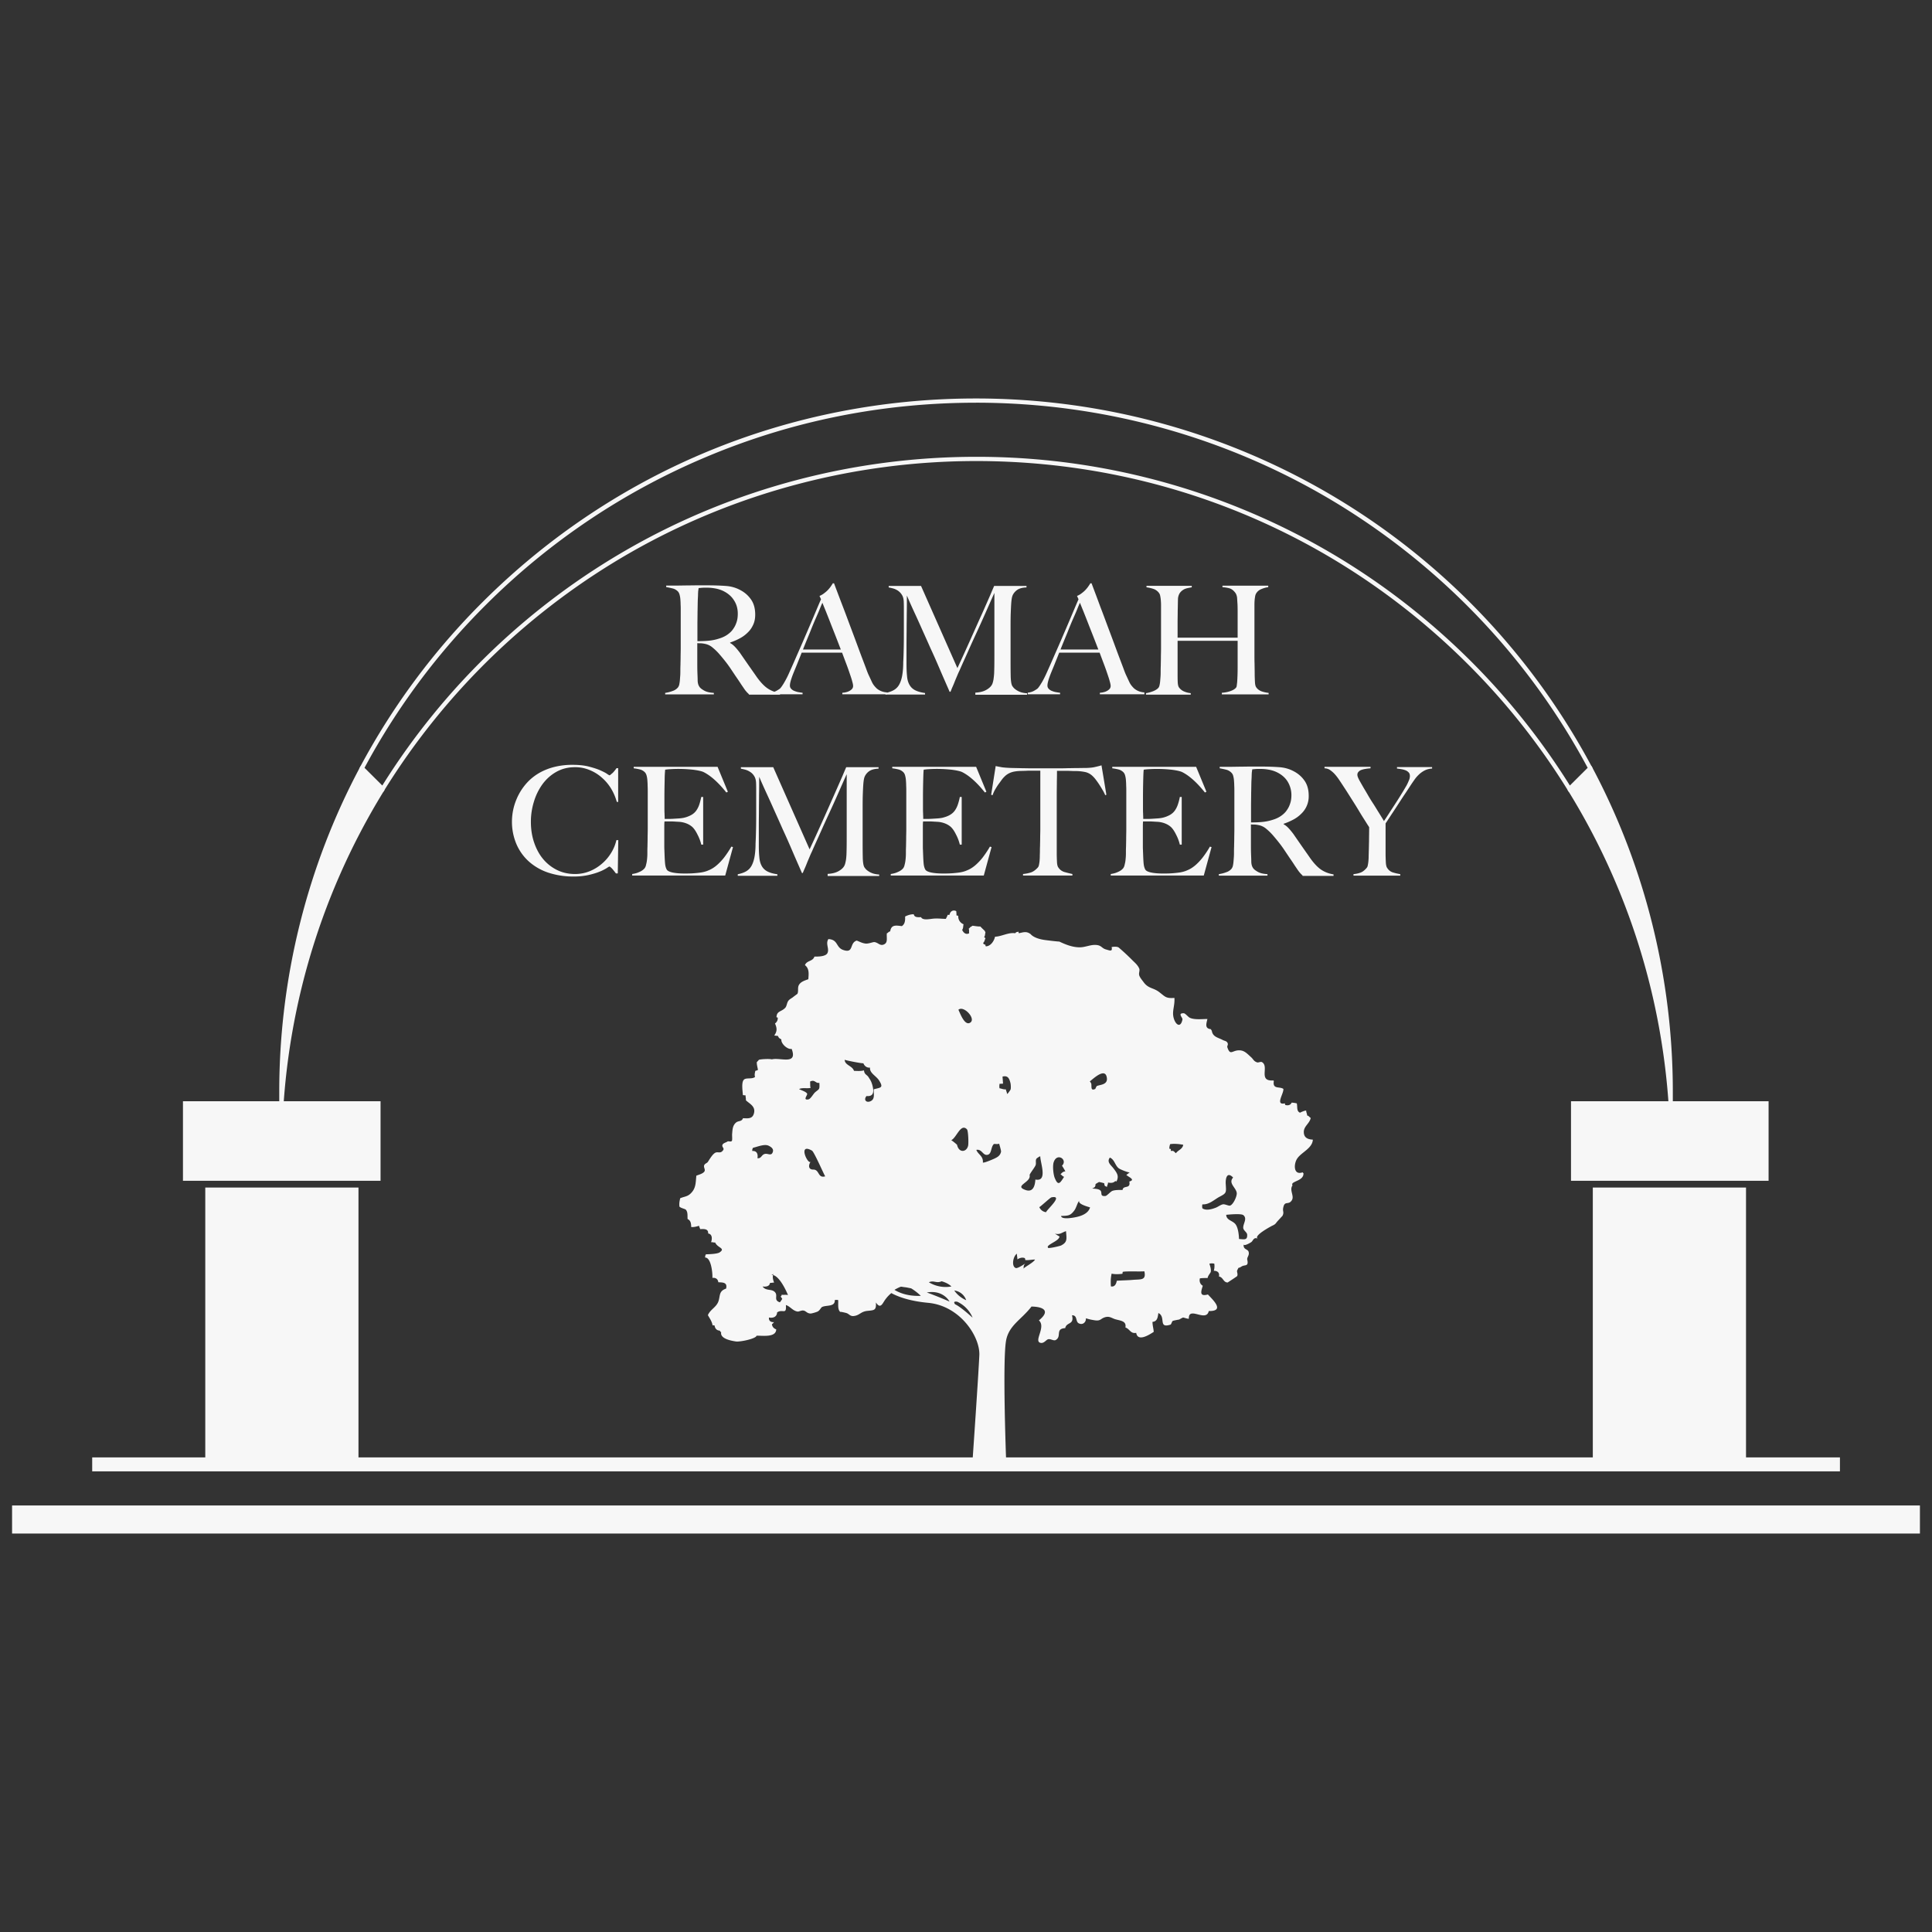 <svg width="160" height="160" viewBox="0 0 160 160" fill="none" xmlns="http://www.w3.org/2000/svg"><rect x="0" y="0" width="160" height="160" fill="#333333" stroke="none"/><path d="M138.421 90.375v4.945a56.759 56.759 0 0 0-8.462-29.896l1.807-1.796c4.257 7.98 6.655 17.085 6.655 26.747Z" fill="#F7F7F7"/><path d="M138.547 95.32h-.229c0-10.56-2.917-20.884-8.452-29.834l-.052-.082 1.984-1.972.072.134c4.361 8.197 6.666 17.467 6.666 26.81v4.944h.011Zm-8.442-29.875a57.08 57.08 0 0 1 8.203 24.693c-.042-9.167-2.305-18.262-6.573-26.314l-1.63 1.621ZM31.702 65.424c-5.368 8.703-8.462 18.933-8.462 29.896v-4.945a56.767 56.767 0 0 1 6.656-26.747l1.806 1.796Z" fill="#F7F7F7"/><path d="M23.355 95.32h-.228v-4.945c0-9.342 2.305-18.612 6.666-26.798l.073-.134 1.983 1.971-.052.083a56.735 56.735 0 0 0-8.442 29.823Zm6.573-31.495a57.085 57.085 0 0 0-6.573 26.313 56.756 56.756 0 0 1 8.203-24.693l-1.63-1.62Z" fill="#F7F7F7"/><path d="M31.723 65.61 29.75 63.65l.041-.072A57.545 57.545 0 0 1 40.02 49.806C50.92 38.966 65.416 33 80.825 33c21.441 0 41.002 11.717 51.043 30.577l.041.072-1.972 1.961-.073-.123a57.197 57.197 0 0 0-8.39-10.571c-10.86-10.788-25.293-16.734-40.64-16.734-10.008 0-19.872 2.601-28.511 7.515a57.783 57.783 0 0 0-20.528 19.8l-.072.113Zm-1.682-2.002 1.64 1.63A58.014 58.014 0 0 1 52.21 45.48c8.67-4.934 18.575-7.546 28.626-7.546 15.419 0 29.903 5.967 40.806 16.806a58.136 58.136 0 0 1 8.348 10.488l1.64-1.63c-10.009-18.737-29.467-30.37-50.794-30.37-15.357 0-29.79 5.945-40.64 16.733a57.001 57.001 0 0 0-10.154 13.647Z" fill="#F7F7F7"/><path d="M80.835 33.35c10.623 0 21.006 2.912 30.008 8.414 8.701 5.327 15.844 12.863 20.641 21.823l-1.474 1.466a57.903 57.903 0 0 0-8.286-10.385c-5.316-5.275-11.494-9.425-18.378-12.316a57.85 57.85 0 0 0-22.51-4.521c-10.072 0-19.988 2.612-28.679 7.556a58.014 58.014 0 0 0-20.496 19.666l-1.474-1.466a57.187 57.187 0 0 1 10.092-13.534 57.152 57.152 0 0 1 18.233-12.222c7.06-2.973 14.578-4.48 22.323-4.48Zm0-.237c-15.906 0-30.297 6.411-40.722 16.775a57.31 57.31 0 0 0-10.207 13.74l1.807 1.796c10.123-16.413 28.335-27.366 49.133-27.366 15.907 0 30.298 6.41 40.723 16.775a57.647 57.647 0 0 1 8.399 10.591l1.807-1.796c-9.667-18.148-28.855-30.515-50.94-30.515ZM31.516 91.2H15.152v6.587h16.364v-6.586ZM146.467 91.2h-16.363v6.587h16.363v-6.586ZM29.688 98.345H17v22.421h12.688V98.345ZM144.598 98.345H131.91v22.421h12.688V98.345Z" fill="#F7F7F7"/><path d="M152.376 120.694H7.635v1.156h144.741v-1.156ZM159 124.677H1V127h158v-2.323ZM62.024 57.496l-.166-.165c-.031-.041-.073-.082-.115-.134a3.247 3.247 0 0 1-.155-.217c-.063-.093-.166-.237-.291-.433-.156-.238-.301-.444-.426-.63l-.373-.557a9.405 9.405 0 0 0-.405-.558 15.97 15.97 0 0 0-.52-.63 4.503 4.503 0 0 0-.55-.536 1.364 1.364 0 0 0-.623-.31 2.152 2.152 0 0 0-.363-.052c-.073 0-.177 0-.291-.01v1.414c0 .403 0 .744.01 1.012s.021.495.021.692c.01.196.052.35.135.474.062.114.197.217.395.33.197.114.456.176.81.197v.124h-4.03v-.124c.209-.031.416-.083.603-.155a.956.956 0 0 0 .457-.3.67.67 0 0 0 .104-.226c.02-.104.041-.217.052-.341l.03-.403c.011-.144.011-.278.011-.413 0-.113 0-.278.01-.474 0-.197.011-.424.011-.661 0-.238.01-.485.01-.733v-3.159c0-.155 0-.3-.01-.454 0-.155-.01-.3-.02-.434a1.98 1.98 0 0 0-.063-.371.695.695 0 0 0-.114-.248.904.904 0 0 0-.426-.269 7.314 7.314 0 0 0-.571-.123v-.124h.52c.28 0 .612 0 .965-.01.363 0 .716-.01 1.08-.01h.882c.56 0 1.06.02 1.495.05.437.032.831.145 1.194.341.374.197.665.455.893.785.229.33.343.743.343 1.249 0 .31-.052.588-.166.836-.114.248-.26.465-.457.65a2.682 2.682 0 0 1-.665.486c-.249.134-.519.248-.789.34v.042c.146.072.28.186.416.33.135.144.26.3.394.475.218.32.457.66.706 1.022.26.371.488.691.686.98.311.434.612.754.903.95.29.196.633.33 1.028.392v.124h-2.575v-.03Zm-1.246-7.793c-.208-.33-.52-.589-.914-.775a2.653 2.653 0 0 0-.633-.196 3.788 3.788 0 0 0-.696-.062c-.176 0-.322 0-.426.01-.114.01-.197.021-.249.021-.01.052-.02.093-.02.134-.011.042-.011.083-.022.145 0 .062-.01.145-.01.248 0 .103-.01.247-.02.444-.01.289-.01.619-.021.99 0 .372-.01.723-.01 1.064v1.373c.342 0 .664-.01.965-.041a4 4 0 0 0 .862-.186c.27-.083.498-.196.695-.34.198-.145.353-.3.468-.486.124-.176.207-.372.27-.578.062-.207.083-.423.083-.65 0-.413-.104-.785-.322-1.115Z" fill="#F7F7F7"/><path d="M69.757 57.497v-.124c.021 0 .084-.01.188-.021.093-.02.197-.041.3-.082a.986.986 0 0 0 .28-.176.374.374 0 0 0 .125-.29c0-.071-.02-.195-.072-.37-.042-.176-.114-.383-.198-.63a20.616 20.616 0 0 0-.29-.816c-.115-.3-.229-.609-.353-.94h-3.344c-.124.32-.249.62-.363.91-.114.288-.239.577-.353.866-.177.454-.26.764-.26.95 0 .103.032.196.104.268a.678.678 0 0 0 .26.176c.104.041.218.082.342.103.125.02.24.041.343.052v.124h-2.679v-.135c.218-.02.405-.082.56-.175.157-.093.25-.155.27-.186.063-.062.157-.196.292-.413a8.02 8.02 0 0 0 .487-.96c.177-.392.374-.836.593-1.342.218-.495.446-1.011.674-1.548.229-.527.457-1.064.686-1.6.228-.537.436-1.043.643-1.508l-.124-.278c.156-.062.29-.145.405-.238.124-.093.228-.185.322-.289.093-.103.166-.196.228-.289.062-.093.114-.165.145-.227h.104c.26.692.509 1.352.748 1.972.239.62.457 1.218.675 1.796.218.578.425 1.136.623 1.672.197.537.405 1.074.602 1.6.093.259.177.475.26.64.083.176.166.362.27.579.02.03.051.092.114.175.062.083.135.165.228.258.093.083.218.165.364.227.145.062.311.103.498.114v.155h-3.697Zm-1.65-7.578c-.052.114-.125.28-.218.517-.094.237-.218.516-.364.846-.145.33-.3.712-.467 1.136a91.06 91.06 0 0 0-.56 1.373h3.135c-.145-.372-.29-.754-.436-1.126-.145-.371-.291-.733-.426-1.084-.135-.35-.26-.66-.374-.95-.124-.299-.218-.536-.29-.712Z" fill="#F7F7F7"/><path d="M80.773 57.497v-.135c.363-.02.664-.093.903-.227s.405-.289.488-.464c.052-.103.083-.248.114-.403.021-.165.042-.33.052-.495.021-.548.021-1.074.021-1.58v-5.089c-.28.62-.53 1.187-.758 1.703-.228.516-.457 1.022-.685 1.518-.229.495-.457.99-.686 1.507-.228.516-.488 1.074-.757 1.693a6.143 6.143 0 0 0-.177.392c-.073.176-.156.361-.228.547a8.594 8.594 0 0 1-.219.516l-.124.31h-.073c-.27-.62-.54-1.228-.8-1.837-.259-.61-.518-1.198-.778-1.755-.25-.568-.488-1.095-.706-1.58a77 77 0 0 0-.592-1.31 66.8 66.8 0 0 1-.436-.96c-.114-.259-.187-.434-.228-.527 0 .547 0 1.032-.01 1.455 0 .423-.011.836-.011 1.25 0 .412-.01.846-.01 1.31v1.6c0 .393.01.733.041 1.022.02.29.083.527.187.723.104.196.249.351.457.465.207.113.488.196.851.247v.124h-3.28v-.124c.29-.062.529-.144.716-.258.186-.113.332-.268.436-.464.103-.196.186-.444.238-.743.052-.3.083-.661.083-1.084.021-.362.032-.785.042-1.27.01-.485.01-1.012.01-1.57v-1.568c0-.166 0-.372-.01-.61-.01-.237-.062-.423-.156-.567a1.132 1.132 0 0 0-.322-.34 1.442 1.442 0 0 0-.405-.187c-.145-.041-.26-.062-.363-.082v-.124h2.679l3.011 6.803c.374-.795.727-1.58 1.08-2.364.353-.785.664-1.497.955-2.127.28-.63.509-1.156.696-1.58.176-.422.28-.66.311-.732h2.68v.124c-.344.01-.603.082-.79.217-.177.134-.301.289-.374.474-.052.145-.083.362-.104.661-.02.3-.03.599-.041.888-.01.402-.01.784-.01 1.166v2.488c0 .444 0 .909.01 1.404 0 .155.01.32.031.485.02.166.052.29.104.382.01.02.041.052.093.124.052.062.135.134.229.196.103.073.228.134.373.186.156.052.333.083.53.093v.124h-4.288v-.041ZM91.085 57.497v-.124c.021 0 .084-.01.188-.021.093-.02.197-.041.3-.082a.988.988 0 0 0 .28-.176.374.374 0 0 0 .126-.29c0-.071-.021-.195-.073-.37-.042-.176-.114-.383-.197-.63a20.603 20.603 0 0 0-.291-.816c-.114-.3-.229-.609-.353-.94H87.72c-.124.32-.249.62-.363.91-.114.288-.239.577-.353.866-.176.454-.26.764-.26.95 0 .103.032.196.104.268a.677.677 0 0 0 .26.176c.104.041.218.082.342.103.125.02.24.041.343.052v.124h-2.679v-.135c.218-.02.405-.082.561-.175.156-.093.25-.155.27-.186.062-.062.156-.196.29-.413.136-.217.302-.537.489-.96.176-.392.374-.836.592-1.342.218-.495.446-1.011.674-1.548.229-.527.457-1.064.686-1.6.228-.537.436-1.043.643-1.508l-.124-.278c.156-.062.29-.145.405-.238.124-.093.228-.185.322-.289.093-.103.166-.196.228-.289.063-.093.114-.165.145-.227h.104c.26.692.51 1.352.737 1.972.24.62.457 1.218.675 1.796.218.578.426 1.136.623 1.672.198.537.405 1.074.603 1.6.093.259.176.475.26.64.082.176.165.362.27.579.02.03.051.092.113.175.063.083.135.165.229.258.093.083.218.165.363.227.146.062.312.103.499.114v.155h-3.687Zm-1.65-7.578c-.052.114-.125.28-.219.517-.093.237-.217.516-.363.846-.145.33-.3.712-.467 1.136-.176.423-.363.877-.56 1.373h3.135c-.145-.372-.29-.754-.436-1.126-.146-.371-.29-.733-.426-1.084-.135-.35-.26-.66-.374-.95-.124-.299-.218-.536-.29-.712ZM101.188 57.496v-.123c.311-.021.571-.083.779-.166.207-.082.353-.185.415-.289.021-.02.031-.072.042-.154.01-.073.02-.166.031-.259.01-.103.01-.206.02-.31 0-.102.011-.216.011-.309.01-.279.01-.557.01-.846v-1.972h-4.973v2.694c0 .238 0 .475.01.702.01.227.042.382.114.475a.986.986 0 0 0 .426.33 1.8 1.8 0 0 0 .54.135v.123h-3.707v-.123c.208-.031.415-.093.602-.166.198-.082.343-.175.437-.289a.566.566 0 0 0 .083-.206 2.48 2.48 0 0 0 .051-.33l.032-.403c.01-.145.01-.29.01-.423 0-.114 0-.279.01-.475 0-.196.01-.423.01-.66 0-.238.011-.486.011-.734v-3.613c0-.155-.01-.289-.02-.423a2.822 2.822 0 0 0-.053-.351.55.55 0 0 0-.114-.248.942.942 0 0 0-.436-.31 3.012 3.012 0 0 0-.581-.134v-.123h3.748v.123c-.114.021-.239.042-.374.073-.135.03-.26.082-.363.154a.937.937 0 0 0-.28.29 1.03 1.03 0 0 0-.125.474c-.01.29-.01.61-.021.94 0 .34-.01.66-.01.97v1.27h4.973v-2.013c0-.217 0-.465-.01-.733-.011-.155-.021-.32-.031-.496a.972.972 0 0 0-.115-.423c-.155-.227-.321-.361-.519-.423a2.837 2.837 0 0 0-.581-.093v-.124h3.79v.124c-.197.02-.395.083-.592.165a.858.858 0 0 0-.426.382.7.7 0 0 0-.072.248 2.844 2.844 0 0 0-.042.35c-.01.135-.01.259-.01.393v4.088c0 .237 0 .475.01.723 0 .247.01.526.01.825 0 .238.011.465.021.672.011.206.041.34.093.423.104.165.26.278.437.35.187.063.384.114.602.135v.124h-3.873v-.01ZM51.079 66.405a4.35 4.35 0 0 0-.488-1.125 3.885 3.885 0 0 0-.78-.908 3.45 3.45 0 0 0-1.006-.61 3.073 3.073 0 0 0-1.194-.226c-.582 0-1.09.134-1.547.392-.457.258-.831.599-1.142 1.022a4.81 4.81 0 0 0-.706 1.445 5.607 5.607 0 0 0-.25 1.662c0 .599.083 1.167.26 1.693.176.527.415.98.737 1.373a3.54 3.54 0 0 0 1.152.919c.457.227.956.34 1.506.34.436 0 .841-.082 1.225-.237a3.652 3.652 0 0 0 1.018-.63c.301-.258.55-.557.758-.898.208-.34.342-.681.425-1.042h.156l-.041 2.756h-.156a6.455 6.455 0 0 0-.312-.392c-.114-.114-.186-.176-.228-.176-.02 0-.093.041-.228.134a3.742 3.742 0 0 1-.582.29c-.249.103-.56.195-.914.278a5.65 5.65 0 0 1-1.245.124 6.512 6.512 0 0 1-2.119-.33 4.589 4.589 0 0 1-1.609-.94 4.15 4.15 0 0 1-1.018-1.455 4.742 4.742 0 0 1-.353-1.859 4.783 4.783 0 0 1 .374-1.806 4.694 4.694 0 0 1 1.028-1.538 4.38 4.38 0 0 1 .914-.681 4.949 4.949 0 0 1 1.194-.465 6.06 6.06 0 0 1 1.495-.175c.499 0 .945.04 1.319.134.373.093.695.196.945.3.249.113.446.206.581.298.135.093.208.135.229.135.02 0 .051-.021.093-.052.041-.041.093-.083.156-.134.052-.052.114-.114.166-.186.062-.072.114-.145.166-.217h.135v2.798l-.114-.01ZM60.06 72.506h-7.705v-.124c.208-.03.406-.082.582-.165.177-.072.332-.175.446-.31a.705.705 0 0 0 .104-.216c.021-.093.052-.207.073-.33a4.54 4.54 0 0 0 .042-.393c.01-.134.01-.269.01-.403 0-.113 0-.278.01-.474 0-.197.01-.424.01-.661 0-.238.011-.485.011-.733v-3.159c0-.155 0-.3-.01-.465 0-.154-.01-.31-.021-.454a1.955 1.955 0 0 0-.062-.382.695.695 0 0 0-.115-.247.873.873 0 0 0-.404-.259 4.065 4.065 0 0 0-.55-.103v-.124h6.945l.852 2.065-.125.062c-.675-.847-1.318-1.414-1.91-1.703-.146-.062-.405-.124-.79-.176a10.924 10.924 0 0 0-1.962-.052c-.187.01-.322.031-.405.042a8.75 8.75 0 0 0-.041.826c-.01.413-.021.898-.021 1.455v.805c0 .217 0 .393.01.537 0 .134.01.248.01.32v.134h.25c.125 0 .27 0 .436-.01l.488-.03c.166-.011.301-.032.405-.052a2.38 2.38 0 0 0 .634-.238c.176-.103.3-.217.404-.361.104-.145.187-.31.25-.496.062-.186.114-.402.166-.63h.156v3.944h-.156a3.513 3.513 0 0 0-.312-.826c-.135-.279-.28-.495-.436-.64a1.604 1.604 0 0 0-.488-.289 2.049 2.049 0 0 0-.664-.134c-.125-.01-.229-.01-.312-.02-.083 0-.166-.011-.25-.011h-.581c-.02.113-.02.289-.02.516V70.039c0 .134 0 .258.01.382 0 .124.01.227.01.31.01.268.021.516.042.753.02.238.072.413.145.537.073.113.26.196.54.248.28.051.592.072.935.072.145 0 .322 0 .55-.01.218-.01.457-.031.696-.062.27-.031.519-.093.747-.197.229-.092.447-.227.654-.402.208-.176.416-.392.613-.64.197-.258.405-.558.613-.919l.134.041-.643 2.354ZM68.542 72.506v-.134c.364-.02.665-.093.904-.227s.405-.29.488-.465c.052-.103.083-.248.114-.402.03-.155.041-.33.052-.496.02-.547.02-1.073.02-1.58v-5.088c-.28.619-.529 1.187-.757 1.703-.229.516-.457 1.022-.686 1.517-.228.496-.457.991-.685 1.507-.229.517-.488 1.074-.758 1.693a6.154 6.154 0 0 0-.176.393c-.073.175-.156.361-.229.547a8.73 8.73 0 0 1-.218.516c-.062.155-.114.258-.125.31h-.072c-.27-.62-.54-1.229-.8-1.838s-.519-1.197-.779-1.755c-.249-.567-.487-1.094-.706-1.58a76.571 76.571 0 0 0-.592-1.31 66.301 66.301 0 0 1-.435-.96c-.115-.258-.187-.434-.229-.527 0 .547 0 1.033-.01 1.456 0 .423-.01.836-.01 1.249 0 .413-.011.846-.011 1.31v1.601c0 .392.01.733.041 1.022.021.289.084.526.187.723.104.196.25.35.457.464.208.114.488.196.852.248v.124h-3.281v-.124c.29-.062.53-.145.716-.258.187-.114.332-.269.436-.465.104-.196.187-.444.239-.743.052-.3.083-.66.083-1.084.02-.361.031-.784.042-1.27.01-.485.01-1.011.01-1.569v-1.569c0-.165 0-.371-.01-.609-.01-.237-.063-.423-.156-.568a1.046 1.046 0 0 0-.332-.34 1.441 1.441 0 0 0-.405-.186c-.146-.041-.26-.062-.364-.083v-.124h2.679l3.011 6.803c.374-.795.727-1.58 1.08-2.364.353-.784.665-1.496.945-2.126.28-.63.508-1.156.695-1.58.177-.423.28-.66.312-.733h2.679v.124c-.343.01-.602.083-.79.217a1.092 1.092 0 0 0-.373.475c-.052.144-.083.361-.104.66-.02.3-.031.6-.041.888-.01.403-.01.785-.01 1.167v2.488c0 .444 0 .908.01 1.404 0 .154.01.32.03.485.022.165.052.289.105.382.01.02.041.051.093.124.052.062.135.134.228.196.104.072.229.134.374.186.156.051.333.082.53.093v.123h-4.268v-.04ZM81.472 72.506h-7.704v-.124c.207-.03.405-.082.581-.165.177-.072.332-.175.447-.31a.705.705 0 0 0 .103-.216c.021-.093.052-.207.073-.33a4.54 4.54 0 0 0 .041-.393c.01-.134.01-.269.01-.403 0-.113 0-.278.011-.474 0-.197.01-.424.01-.661 0-.238.011-.485.011-.733v-3.159c0-.155 0-.3-.01-.465 0-.154-.01-.31-.021-.454a1.955 1.955 0 0 0-.063-.382.694.694 0 0 0-.114-.247.874.874 0 0 0-.405-.259 4.067 4.067 0 0 0-.55-.103v-.124h6.947l.85 2.065-.124.062c-.675-.847-1.318-1.414-1.91-1.703-.146-.062-.405-.124-.79-.176a10.921 10.921 0 0 0-1.962-.052c-.187.01-.322.031-.405.042-.02.134-.03.413-.041.826-.01.413-.02.898-.02 1.455v.805c0 .217 0 .393.01.537 0 .134.01.248.01.32v.134h.25c.124 0 .269 0 .435-.01l.488-.03a3.04 3.04 0 0 0 .405-.052c.25-.062.457-.135.633-.238.177-.103.302-.217.405-.361.104-.145.187-.31.25-.496.062-.186.124-.402.166-.63h.155v3.944h-.155a3.515 3.515 0 0 0-.312-.826c-.135-.279-.28-.495-.436-.64a1.603 1.603 0 0 0-.488-.289 2.05 2.05 0 0 0-.665-.134c-.124-.01-.228-.01-.311-.02-.083 0-.166-.011-.25-.011H76.448c-.021.113-.021.289-.021.516V70.039c0 .134 0 .258.01.382 0 .124.01.227.01.31.01.268.021.516.042.753.02.238.073.413.145.537.073.113.26.196.54.248.28.051.592.072.935.072.145 0 .322 0 .55-.01.218-.01.457-.031.696-.062.27-.031.519-.093.747-.197.229-.092.447-.227.654-.402a4.56 4.56 0 0 0 .613-.64c.197-.258.405-.558.613-.919l.135.041-.644 2.354ZM91.533 65.858a3.288 3.288 0 0 0-.24-.464 8.849 8.849 0 0 0-.28-.454 6.434 6.434 0 0 0-.28-.393 2.35 2.35 0 0 0-.239-.268 1.294 1.294 0 0 0-.57-.33 3.841 3.841 0 0 0-.79-.093c-.156 0-.301 0-.415-.01-.114 0-.239-.01-.353-.01h-.831c0 .206 0 .495-.01.846 0 .36-.01.733-.01 1.125V70.7c0 .237.01.475.02.691.01.217.052.382.125.465.124.186.3.31.53.372.228.062.435.113.622.154v.124h-4.09v-.124c.217-.02.425-.061.633-.123.197-.062.394-.197.591-.413a.426.426 0 0 0 .094-.207c.02-.093.041-.206.052-.33.01-.124.02-.248.02-.392 0-.145.01-.28.01-.413 0-.114 0-.269.011-.465 0-.196.01-.402.01-.64 0-.237.011-.475.011-.722v-4.853h-.831c-.114 0-.228 0-.342.011-.125 0-.26.01-.426.01-.322.01-.581.042-.79.114a1.456 1.456 0 0 0-.57.35c-.062.063-.145.145-.228.259-.083.114-.177.248-.28.382-.094.134-.188.289-.281.444a3.04 3.04 0 0 0-.208.464l-.114-.04.374-2.375c.197.041.373.072.54.103.166.02.405.041.706.052.322.01.602.01.851.02.25 0 .499.01.727.01h2.388c.25 0 .499 0 .727-.01.239 0 .478-.01.727-.01s.54-.01.851-.01c.28-.01.509-.031.686-.073.176-.04.363-.082.56-.144l.405 2.436-.093.041ZM99.692 72.506h-7.704v-.124c.208-.03.405-.082.582-.165.176-.072.332-.175.446-.31a.709.709 0 0 0 .104-.216c.02-.093.052-.207.073-.33.02-.124.03-.259.041-.393.01-.134.01-.268.01-.403 0-.113 0-.278.011-.474 0-.197.01-.424.01-.661 0-.238.01-.485.01-.733v-3.159c0-.155 0-.3-.01-.464 0-.155-.01-.31-.02-.455a1.955 1.955 0 0 0-.063-.382.694.694 0 0 0-.114-.247.874.874 0 0 0-.405-.258 4.067 4.067 0 0 0-.55-.104v-.123h6.946l.852 2.064-.125.062c-.675-.846-1.319-1.414-1.91-1.703-.146-.062-.406-.124-.79-.176a10.921 10.921 0 0 0-1.962-.051c-.187.01-.322.03-.405.041-.02.134-.031.413-.042.826-.01.413-.02.898-.02 1.455v.806c0 .216 0 .392.01.536 0 .135.01.248.01.32v.135h.25c.124 0 .27 0 .436-.01l.488-.032a3.03 3.03 0 0 0 .405-.051 2.38 2.38 0 0 0 .633-.238c.177-.103.301-.217.405-.361.104-.145.187-.31.25-.496a4.61 4.61 0 0 0 .165-.63h.156v3.944h-.156a3.52 3.52 0 0 0-.311-.826c-.135-.279-.28-.495-.436-.64a1.603 1.603 0 0 0-.488-.289 2.043 2.043 0 0 0-.665-.134c-.124-.01-.228-.01-.311-.02-.083 0-.166-.011-.25-.011h-.581c-.02.114-.02.289-.02.516V70.04c0 .134 0 .258.01.382 0 .124.01.227.01.31.01.268.02.516.041.753.021.238.073.413.146.537.073.114.26.196.54.248.28.051.592.072.934.072.146 0 .322 0 .55-.01.219-.01.457-.031.696-.062.27-.031.52-.093.748-.196.228-.093.446-.227.654-.403.208-.175.415-.392.612-.64.198-.258.406-.557.613-.919l.135.041-.644 2.354ZM107.874 72.506l-.167-.165c-.031-.041-.072-.083-.114-.134a3.733 3.733 0 0 1-.156-.217c-.062-.093-.166-.237-.29-.433-.156-.238-.301-.444-.426-.63l-.374-.558a9.316 9.316 0 0 0-.405-.557 15.96 15.96 0 0 0-.519-.63 4.5 4.5 0 0 0-.55-.537 1.367 1.367 0 0 0-.623-.31 2.154 2.154 0 0 0-.364-.05c-.072 0-.176 0-.29-.011v1.414c0 .403 0 .743.01 1.012.01.268.021.495.021.691.01.196.052.351.135.475.062.114.197.217.394.33.198.114.457.176.81.197v.123h-4.028v-.123c.207-.031.415-.083.602-.155a.962.962 0 0 0 .457-.3.695.695 0 0 0 .104-.227c.02-.103.041-.216.051-.34.011-.124.021-.258.031-.403.011-.145.011-.279.011-.413 0-.113 0-.279.01-.475 0-.196.011-.423.011-.66 0-.238.01-.486.01-.733v-3.159c0-.155 0-.3-.01-.454 0-.155-.011-.3-.021-.434a2.05 2.05 0 0 0-.062-.372.55.55 0 0 0-.125-.247.905.905 0 0 0-.426-.269 7.192 7.192 0 0 0-.571-.124v-.123h.519c.281 0 .613 0 .966-.01.363 0 .716-.011 1.08-.011h.883c.56 0 1.059.02 1.495.051.436.032.83.145 1.194.341.373.196.664.454.893.785.228.33.342.743.342 1.249a1.977 1.977 0 0 1-.623 1.486 2.693 2.693 0 0 1-.664.486 5.332 5.332 0 0 1-.789.34v.041c.145.073.28.186.415.33.135.145.259.3.394.476.218.32.457.66.707 1.022.259.371.488.691.685.98.311.434.613.754.903.95.291.196.634.33 1.028.392v.124h-2.564v-.03Zm-1.247-7.794c-.207-.33-.519-.588-.913-.774a2.655 2.655 0 0 0-.634-.196 3.78 3.78 0 0 0-.695-.062c-.177 0-.322 0-.426.01-.114.01-.197.021-.249.021-.01.052-.021.093-.021.134-.01.041-.01.083-.021.145 0 .062-.01.144-.01.247 0 .104-.01.248-.021.444-.01.29-.01.62-.021.991 0 .372-.01.723-.01 1.064v1.373c.343 0 .664-.01.966-.042.301-.03.581-.093.861-.185.27-.083.499-.197.696-.341.197-.145.353-.3.467-.485.125-.176.208-.372.27-.578.063-.207.083-.424.083-.65a2.146 2.146 0 0 0-.322-1.116ZM117.988 63.804a2.004 2.004 0 0 0-.468.33 2.67 2.67 0 0 0-.405.475c-.135.186-.27.392-.425.63-.104.154-.239.371-.426.64-.177.268-.364.557-.551.846-.186.29-.373.568-.55.836-.176.269-.311.475-.415.63v2.519c0 .237.01.475.021.702.01.227.052.392.124.485.125.186.291.31.488.361.198.062.395.104.582.135v.123h-3.873v-.124c.218-.02.405-.061.571-.123.166-.052.342-.186.519-.393a.423.423 0 0 0 .094-.216 3.29 3.29 0 0 0 .052-.341c.01-.124.02-.258.02-.403 0-.144.01-.278.01-.413.011-.237.011-.505.021-.836 0-.32.011-.712.011-1.166-.021-.02-.063-.104-.156-.238-.083-.134-.187-.3-.312-.495a22.018 22.018 0 0 1-.404-.66c-.146-.238-.291-.476-.437-.703-.145-.227-.28-.444-.405-.64-.124-.196-.228-.361-.311-.485-.156-.237-.301-.465-.436-.66a4.496 4.496 0 0 0-.395-.517 2.277 2.277 0 0 0-.394-.34.839.839 0 0 0-.447-.135v-.124h3.811v.124c-.125.01-.249.02-.374.042-.125.02-.239.04-.353.082a.577.577 0 0 0-.259.155.345.345 0 0 0-.104.258c0 .114.062.268.186.496.125.216.25.444.385.67.093.155.197.33.322.548.124.216.259.433.415.67.156.238.301.486.457.734.155.247.301.485.436.712.114-.155.239-.361.405-.61.156-.247.322-.495.488-.753.166-.258.322-.495.467-.733.145-.237.26-.413.332-.547.042-.062.084-.144.135-.227.052-.082.094-.175.146-.279.041-.093.083-.196.124-.289a.97.97 0 0 0 .052-.278c0-.135-.031-.238-.104-.31a.672.672 0 0 0-.259-.176 1.662 1.662 0 0 0-.343-.093 5.155 5.155 0 0 0-.363-.051v-.124h2.907v.124c-.239.01-.446.072-.612.155ZM108.724 94.38c-.426-.02-.727-.165-.747-.588-.032-.516.477-.733.571-1.208-.135-.082-.146-.175-.301-.206.01-.145-.084-.258-.073-.403-.114-.02-.519.166-.509.176-.311-.134-.197-.454-.27-.774a2.194 2.194 0 0 0-.426-.062c-.093.206-.29.258-.519.196-.052-.041-.021-.093-.041-.134-.831.175-.083-.806-.125-1.198-.322-.227-.913.062-.789-.66-.021-.01-.031-.032-.041-.042-1.298.093-.312-1.156-.945-1.517-.104-.062-.301.062-.405.02-.291-.103-.291-.247-.499-.433-.29-.258-.509-.516-.872-.558-.675-.072-.83.516-1.09-.258-.042-.124.114-.206 0-.392-.083-.134-.26-.144-.374-.207-.374-.206-.841-.247-.913-.774-.032-.041-.052-.051-.063-.124-.55-.051-.384-.464-.301-.846-.415 0-1.038.082-1.443-.093-.146-.062-.385-.382-.52-.382-.54-.01-.072.361-.103.516-.146.733-.571.454-.727-.124-.156-.557.104-.99.062-1.662-.727.052-.758-.103-1.277-.495-.478-.361-.893-.269-1.287-.826-.115-.155-.301-.372-.353-.557-.052-.186.072-.403 0-.558-.125-.289-.353-.475-.54-.66a18.955 18.955 0 0 0-1.142-1.064c-.125-.113-.458-.082-.603-.051.104.423-.197.268-.436.206-.405-.103-.374-.35-.862-.382-.446-.03-.861.186-1.308.196-.602.01-1.184-.217-1.724-.475 0 0-.186 0-1.152-.124-.966-.123-1.215-.485-1.215-.485-.353-.268-.581-.165-.986-.082-.021-.042-.021-.103-.042-.135-.156.073-.135-.01-.26.135-.57-.083-1.12.268-1.671.289-.073.35-.363.795-.758.795-.052-.042-.02-.093-.041-.135-.115-.04-.115 0-.188-.144.135-.114.125-.258.198-.392-.02-.01-.125-.104-.114-.093.103-.134.062-.238.114-.392-.031-.031-.031-.073-.062-.124-.115-.114-.26-.248-.364-.362-.197.01-.425-.041-.654-.062-.083.073-.104.062-.187.124-.083.093-.041.062-.124.124.062.134.01.237.041.372-.26.144-.478-.031-.581-.279.103-.145.072-.289.114-.465a.68.68 0 0 1-.436-.691c-.063-.041-.094-.01-.156-.052.02-.093-.01-.248-.01-.34-.26-.135-.499 0-.561.299-.052.03-.104-.01-.156.01-.02.103-.104.227-.145.33-.426-.01-.644-.051-1.039-.02-.322.03-.882.165-1.017-.124-.27.01-.55.031-.602-.237-.239-.01-.499.072-.717.185.01.341-.01.62-.27.795-.457-.051-.882-.154-.965.434-.156.03-.146.113-.28.165-.032.413.103.764-.24.919-.332.144-.467-.155-.789-.196-.135-.01-.457.144-.726.123-.291-.03-.51-.165-.738-.247-.623.196-.218 1.073-1.1.784-.644-.206-.415-.867-1.246-.908-.26.392.104.805-.083 1.166-.146.28-.758.29-1.07.28-.145.422-.633.309-.789.711.374.29.312.723.28 1.167-.28.103-.633.196-.789.495-.114.217-.01.496-.114.713-.01.01-.363.268-.395.3-.114.082-.27.154-.363.288-.114.155-.124.423-.239.558-.321.36-.716.247-.737.794l.104.031a.527.527 0 0 1-.228.486c.176.392.186.65-.063 1 .083 0 .198.032.291.021.125.207.073.166.301.3-.052.34.509.857.852.784.519 1.374-.966.682-1.641.868-.145-.052-.82-.031-1.06.03-.03.021-.155.176-.186.197-.01.237.073.444.093.66-.103.01-.103.052-.218.062-.03.176-.083.32-.02.506-.26.207-.717.041-.914.217-.239.217-.114.94-.093 1.29.072 0 .155.021.228.021-.02.114.041.289.02.403.291.289.831.495.665 1.094-.124.444-.457.413-.903.392-.125.32-.384.176-.602.382-.28.258-.27.62-.301.95-.01.082.03.485-.021.547-.094.113-.28-.01-.364.052-.093.072-.311.113-.394.237-.125.196.145.3.052.454-.24.382-.457.083-.717.269-.218.154-.425.516-.56.722-.073.114-.229.124-.302.269-.083.175.104.35.021.516-.114.196-.477.278-.675.361-.062.516-.02.98-.394 1.393-.312.352-.54.31-.945.475-.052.238-.094.413-.063.692.115.134.478.186.54.268.167.217.115.465.136.764.27.124.29.382.3.661.219.021.447-.041.655-.103 0 .113.072.175.083.279.311-.021.696-.042.664.361.353.041.343.464.24.722.103-.02.248.042.342.021.187.454.883.465.374.816-.208.144-.914.154-1.142.165a.466.466 0 0 0-.063.268c.498-.01.623 1.291.602 1.683.27-.031.457.093.488.361.343.021.779-.01.644.527-.602.206-.477.567-.623 1.022-.166.526-.685.691-.883 1.176.146.269.333.506.385.837.052.02.104-.011.166.02.041.248.176.413.426.423.072.073 0 .083.124.124-.124.558.872.723 1.215.775.353.051 1.672-.228 1.713-.475.478-.021 1.61.175 1.63-.527-.207-.072-.342-.227-.353-.433.094-.052.115-.114.177-.166-.27.021-.457-.103-.426-.381.332.061.654-.042.675-.424.457-.32.79.248.727-.609.353.103.55.465.955.537.125.021.332-.114.499-.083.218.031.28.238.591.248.104 0 .52-.124.602-.175.167-.093.26-.32.343-.362.353-.185 1.09.011 1.06-.578a.662.662 0 0 1 .28 0c.02.413-.063.775.187 1.002-.094-.083.498.072.487.072.229.062.302.279.613.248.488-.052.571-.362 1.111-.424.592-.062.769-.031.727-.702.395.61.55.052.79-.258.145-.196.3-.361.487-.516.53.289 1.485.661 3.042.805 2.669.248 4.3 2.808 4.247 4.315-.062 1.508-.55 8.558-.55 8.558h2.762s-.301-8.041 0-9.734c.228-1.28 1.266-1.735 2.107-2.829.82.01 1.683.269.613 1.146.633.557-.52 1.796.187 1.868.26.021.426-.278.592-.309.207-.042.457.165.623.062.509-.3-.073-.929.778-.981.104-.526.769-.248.561-1.063.467-.011.28.516.55.66.322.176.624-.072.603-.413.249.083.446.124.716.166.53.082.478-.145.893-.258.311-.083.478.041.737.144.426.155 1.039.124.924.712.364.114.416.537.894.444.134.805 1.162.103 1.453-.082-.02-.279-.104-.537-.104-.826.415-.041.436-.403.488-.733.654.31-.052 1.301 1.007.96.063-.021.104-.248.187-.31.031-.02.509-.113.54-.113-.031.01.26-.155.312-.165.02-.011.363.113.477.103-.041-1.094 1.433.33 1.651-.64 1.412.02.27-.991-.072-1.373-.769.217-.54-.32-.426-.723-.208-.113-.301-.351-.24-.609.198-.031.437-.031.645-.031.01-.186.239-.413.259-.516.032-.237-.041-.423-.114-.671a.893.893 0 0 1 .405 0c.031.196.01.434-.041.588.29 0 .498.145.425.475.353.052.353.485.717.496.01 0 .778-.506.789-.527.093-.175-.052-.361.01-.485.177-.351.021-.093.353-.31.26-.175.592.031.488-.516-.083-.247.187-.382.104-.691-.062-.269-.488-.166-.405-.651-.042.238.602-.144.571-.134.218-.093.208-.495.613-.31-.478-.216 1.142-1.063 1.163-1.073.321-.145.27-.186.488-.423l.373-.403c.146-.299.011-.351.052-.619.115-.702.426-.217.717-.661.239-.361-.229-.847.062-1.239-.228-.361.966-.33.903-1.022-.041 0-.051-.03-.062-.062-.81.29-.747-.764-.426-1.177.343-.485 1.236-.825 1.267-1.527ZM62.727 95.92c.062-.32-.031-.63-.426-.599a.399.399 0 0 1 .063-.268c.353-.073.944-.341 1.297-.166.187.093.426.248.343.506-.124.392-.415.093-.685.176-.27.082-.26.382-.592.35Zm2.004 11.303c.01.083-.042.104-.083.155.052.052.093.134.135.186a1.794 1.794 0 0 1-.198.289c-.591-.196-.072-.588-.467-.898-.28-.217-.695-.041-.965-.413.27.031.581 0 .612-.299.104.01.239-.031.343-.021-.073-.186-.146-.444-.083-.63-.052-.01-.094-.02-.146-.02l.177-.062c-.01.02-.031.051-.031.082.56.155 1.07 1.27 1.235 1.662-.176-.051-.363 0-.53-.031Zm1.443-17.032c.28-.135.634-.031.955-.093-.051-.166-.02-.351-.041-.527.405-.206.446.176.768.103.031.589 0 .486-.353.785-.135.113-.374.557-.55.588-.52.093-.031-.382-.114-.485-.125-.175-.468-.258-.665-.372Zm1.205 6.668c-.447.02-.447-.361-.24-.66-.217.32-1.11-1.6.105-.909.186.103 1.059 2.137 1.1 2.127-.623.185-.467-.537-.965-.558Zm4.983-6.648c-.02.33.104.743-.186.94-.374.247-.706-.032-.416-.382.706.072.582-.537.478-.93-.094-.31-.145-.371-.301-.619s-.353-.217-.385-.578c-.238.072-.55.052-.83.041-.125-.423-.768-.464-.768-.918 0 .03 1.37.31 1.547.289.093.247.311.392.55.36-.052.445.498.682.737 1.044.426.66.125.598-.426.753Zm14.9 6.04c.27-.837 1.194-.207.686.288.03.031.29.465.28.465-.229.03-.28.134-.405.247.125.062.156.165.301.207-.301.464-.477.815-.758.134-.135-.279-.208-1.043-.104-1.342Zm-1.993 1.073c-.021-.093.436-.65.498-.836.063-.166-.041-.403.083-.548.02-.02.301-.227.301-.165.01.558.634 2.116-.405 1.91-.03.506-.186 1.084-.81.867-1.017-.35.468-.62.333-1.228Zm-1.049 6.503c-.02.145.052.341.031.475.197-.134.426-.196.633-.103-.01 0 .032.144.032.155.26.031.55-.052.8-.042-.125.258-.935.651-.956.764.031-.165-.02-.258.145-.433-.135.082-.623.413-.779.371-.394-.134-.217-1.011.094-1.187Zm-1.433-14.08c.104.02.187-.01.28 0-.01-.197-.03-.393-.041-.589.446-.113.56.165.654.527.031.124.052.433.01.547 0 .01-.3.485-.3.32 0-.114-.084-.217-.084-.34-.197.03-.353-.063-.53-.084a.94.94 0 0 1 .011-.381ZM81.76 95.64c.384-.052.28-.63.54-.888.042-.041.332.031.447-.041-.01 0 .176.578.155.671-.072.32-.28.444-.57.578-.136.062-.8.351-.935.32.052-.547-.415-.681-.54-1.053.467-.083.53.465.903.413Zm-1.391-10.963c-.467.34-.852-.754-.997-1.053.436-.382 1.454.723.997 1.053Zm-.29 8.847c.113.124.144 1.197.093 1.373-.136.537-.769.599-.914-.093a4.281 4.281 0 0 0-.478-.382c.426-.176.78-1.435 1.298-.898Zm-6.002 13.296c.083-.052.176-.103.28-.155.332-.155.208-.103.592-.062.114.01.3.052.509.093.446.268.8.619.8.619-1.185.052-1.9-.32-2.181-.495Zm2.678.217c1.381-.238 1.88.753 1.88.753-1.09-.475-1.88-.753-1.88-.753Zm.167-.847c.03-.01.051-.02.083-.031.29-.082.405.021.685.021a.715.715 0 0 0 .29-.072c.582.165.81.433.81.433a2.68 2.68 0 0 1-1.868-.351Zm3.094 1.487c-.665-.279-.987-.806-.987-.806.8.124.987.806.987.806Zm-.914.34s-.26-.278.166-.216c0 0 .873.34 1.277 1.321-.01 0-.934-.867-1.443-1.105Zm7.528-7.628a.695.695 0 0 1-.56-.424c.02.042.913-.794 1.006-.805 1.039-.206-.363.991-.446 1.229Zm1.246 2.756c-.083.041-1.049.279-1.09.186-.01-.042-.021-.073-.01-.114.197-.258.965-.495.965-.826-.135-.051-.29-.186-.405-.227.467.103.55-.072.945-.206.052.64.135.908-.405 1.187Zm1.256-2.354c-.187.042-1.235.248-1.256-.093.613-.01.768-.031 1.08-.433.197-.258.239-.61.436-.847-.208.3.8.537.882.578-.145.496-.706.702-1.142.795Zm1.246-11.025c-.01-.072-.083-.155-.124-.206.353-.29 1.214-1.084 1.39-.403.209.795-.778.64-.85.836-.032.083-.052.093-.084.186-.394.186-.3-.155-.332-.413Zm1.173 9.28c-.53.052-.207-.31-.456-.485-.187-.124-.499-.113-.644-.134.228-.103.26-.124.28-.371.052-.031.25-.155.29-.165.094.01.333.072.427.103.03.289.062.196.228.31 0-.135.094-.228.083-.372.24.051.457.041.602-.124.031.02.063.03.104.03.218-.443.052-.68-.239-1.062-.207-.28-.602-.537-.311-.909.394.165.426.65.737.888.125.093.82.382.924.33-.103.052-.197.165-.3.207.124.165.82.402.248.557.135.66-.508.269-.56.702-.26-.01-.613-.01-.841.072-.167.073-.457.413-.572.424Zm2.254 6.948c-.322.031-.883.041-1.319.072-.041.269-.177.537-.488.465-.02-.413-.02-.661.062-1.053.28.062.603.051.893.01.021-.051.01-.093.021-.144.02-.093 1.589-.021 1.796-.062.177.784-.311.65-.965.712Zm3.571-10.478.01-.01c-.155-.114-.165-.238-.414-.186-.032-.052.02-.114-.021-.165-.031-.01-.063-.01-.104-.02-.02-.104.02-.28.062-.383.364-.051.737-.01 1.08.052-.052.371-.436.444-.613.712Zm3.904 4.222c-.197.031-.415.217-.623.289-.28.104-.768.258-1.08.042a.711.711 0 0 1 0-.33c.561.04.977-.393 1.423-.63.602-.31.55-.351.509-1.084-.021-.382.083-1.053.613-.506-.436.475.259.836.301 1.29.021.258-.281.94-.551 1.032-.114.042-.425-.134-.592-.103Zm1.33 2.87c-.011-.361-.073-.888-.26-1.177-.218-.351-.789-.351-.8-.826.208-.02 1.246-.124 1.423.031.353.3-.052.723-.011 1.074.032.206.312.351.322.526.032.486-.228.403-.674.372Z" fill="#F7F7F7"/></svg>